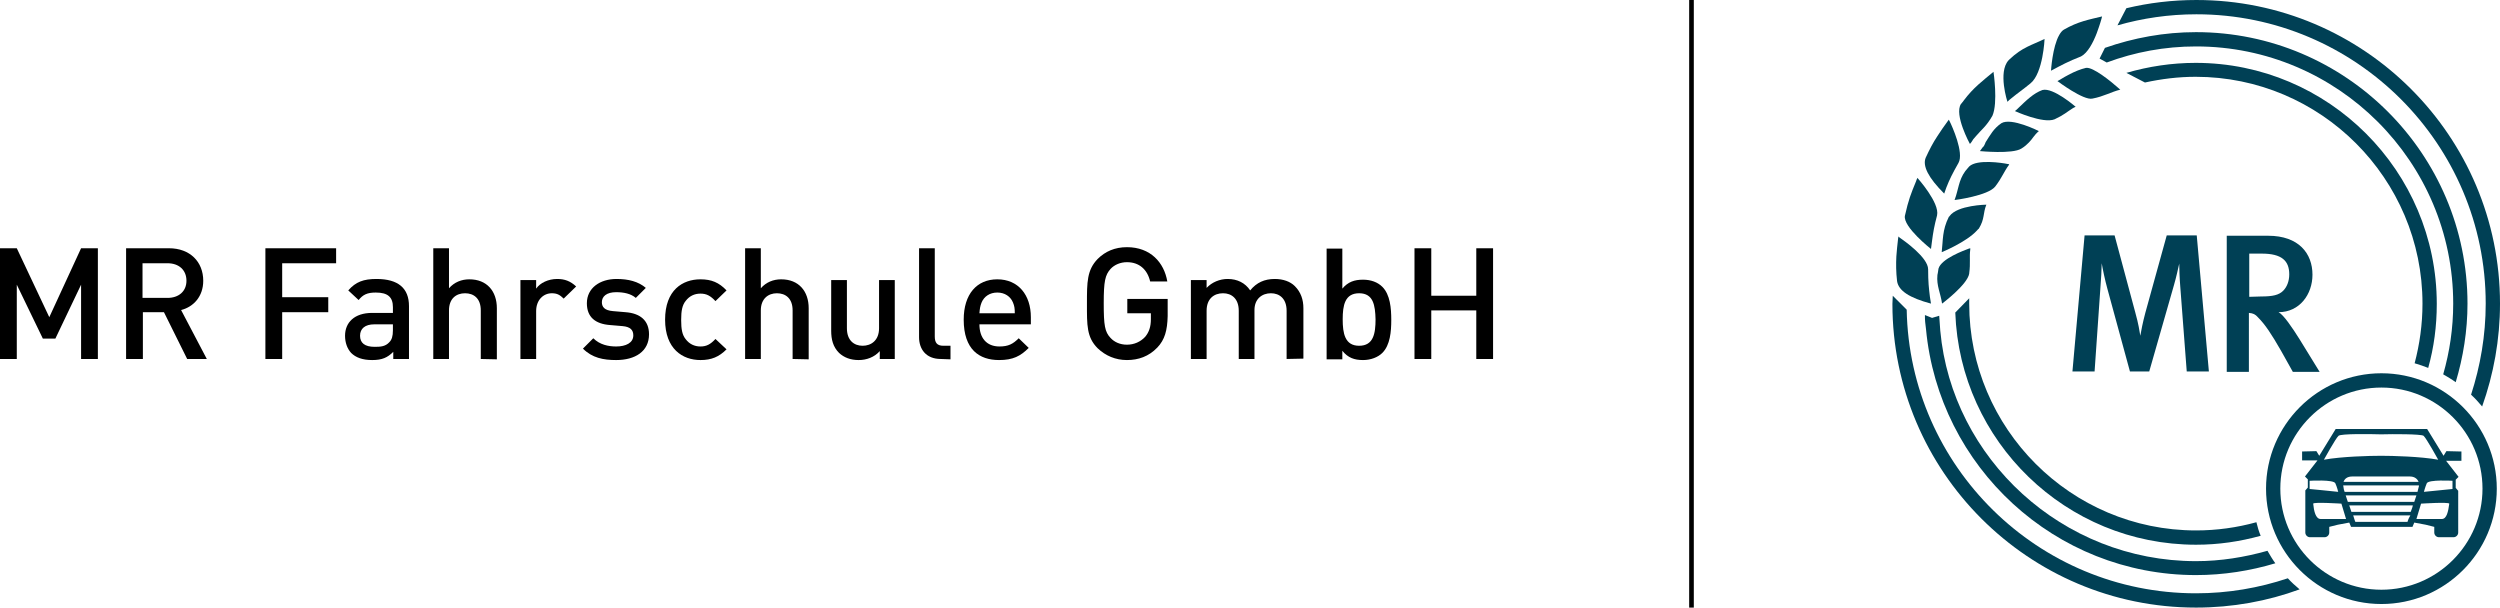 <?xml version="1.0" encoding="utf-8"?>
<!-- Generator: Adobe Illustrator 28.1.0, SVG Export Plug-In . SVG Version: 6.00 Build 0)  -->
<svg version="1.1" id="Ebene_1" xmlns="http://www.w3.org/2000/svg" xmlns:xlink="http://www.w3.org/1999/xlink" x="0px" y="0px"
	 viewBox="0 0 699.9 170.1" style="enable-background:new 0 0 699.9 170.1;" xml:space="preserve">
<style type="text/css">
	.st0{fill:#004055;}
</style>
<g>
	<g>
		<g>
			<path class="st0" d="M587,9.3L587,9.3C587,9.2,587,9.2,587,9.3c0.1-0.2,0.4-1.1,0.6-1.7c0.6-1.7,0.9-3,0.9-3
				c-3.7,0.9-6.7,1.4-10.7,3.7c-0.5,0.3-0.9,0.8-1.3,1.5l0,0c-1.9,3.3-2.3,10-2.3,10c3-1.6,4.8-2.6,8.4-4
				C584.5,14.8,586,11.9,587,9.3z"/>
			<path class="st0" d="M552.3,39.2c0.1-0.2,0.2-0.3,0.3-0.4c0,0,0.4-0.5,0.6-0.7c1.5-1.8,2.9-2.7,4.6-5.7
				c1.6-3.6,0.3-12.3,0.3-12.3c-3.1,2.6-5.6,4.4-8.3,8c-0.2,0.3-0.5,0.7-0.4,0.5c-0.1,0.2-0.2,0.3-0.4,0.5c-2,3,2.5,11.2,2.5,11.2
				C551.9,39.9,552.1,39.5,552.3,39.2z"/>
			<path class="st0" d="M540.6,69.7c0.1-0.8,0.2-1.6,0.3-2.3c0.3-2.3,0.6-4.1,1.4-7.1c0.8-3.5-5.5-10.5-5.5-10.5
				c-0.2,0.4-0.3,0.7-0.4,1l0,0c-1.4,3.4-2.1,5.1-3.1,9.6C532.7,63.5,540.6,69.7,540.6,69.7z"/>
			<path class="st0" d="M545.8,60.5c-0.1,0.1-0.1,0.2-0.2,0.2c-1.9,3.8-1.6,6.5-2,9.9c0,0,6.9-2.8,9.9-6.1c0.2-0.2,0.3-0.4,0.5-0.5
				c1.7-2.8,1.1-4.2,2.1-6.7C556.2,57.3,548,57.4,545.8,60.5z"/>
			<path class="st0" d="M558.6,52.2L558.6,52.2L558.6,52.2c1.9-2.5,2.4-4.1,3.8-6c0.1-0.2,0.1-0.2,0.1-0.2s-0.3-0.1-0.5-0.1
				c-1.4-0.3-8.5-1.4-10.7,0.7c-0.4,0.5-0.8,0.9-1.1,1.3c-1.9,2.6-1.9,5.2-3,8.1C547.3,56,556.6,54.8,558.6,52.2z"/>
			<path class="st0" d="M555.3,41c-0.1,0.1-0.1,0.2-0.2,0.2c-0.3,0.4-0.5,0.7-0.8,1.1c0,0,9.1,0.9,11.6-0.7c1-0.6,1.6-1.2,2.1-1.7
				l0,0l0,0l0,0l0,0c1.1-1.1,1.4-2,2.8-3.2c0,0-7.7-3.9-10.5-2.2c-2.2,1.5-3.1,3.3-4.4,5.3C555.7,40.4,555.3,41.1,555.3,41z"/>
			<path class="st0" d="M584,19c-3.1,0.7-6.6,2.9-6.6,2.9c-0.4,0.3-0.9,0.5-1.4,0.8c0,0,7.3,5.5,9.8,4.9c3.2-0.6,5.3-1.9,7.8-2.5
				c0,0-0.3-0.2-0.7-0.6C591.1,22.9,586,18.7,584,19z"/>
			<path class="st0" d="M571.8,25.2c-2.5,0.9-4.5,2.9-6.6,4.9c-0.3,0.3-0.7,0.7-1.1,1c0,0,7.9,3.6,11.1,2.3c2.6-1.2,3.5-2.1,5.1-3.1
				c0.2-0.1,0.5-0.3,0.8-0.4C581.1,29.9,574.8,24.4,571.8,25.2z"/>
			<path class="st0" d="M563,27.6L563,27.6c1.8-1.5,3.2-2.4,5.5-4.3c3.5-2.9,3.9-12.4,3.9-12.4c-3.7,1.8-6.2,2.3-9.8,5.7
				c-0.1,0.1-0.2,0.2-0.3,0.3c-3,3.3-0.3,11.6-0.3,11.6C562.4,28.1,562.7,27.8,563,27.6z"/>
			<path class="st0" d="M544.9,52.5c0.9-2.3,1.7-3.9,3.4-6.9c1.6-2.8-1.8-10.3-2.5-11.7c-0.1-0.1-0.2-0.4-0.2-0.4s-0.1,0.1-0.3,0.4
				c-1.1,1.5-2,2.8-2.9,4.2c-1.2,1.8-2.2,3.7-3.3,6.1c-0.9,2.3,0.8,5.6,5.2,10C544.5,53.6,544.7,53,544.9,52.5z"/>
			<path class="st0" d="M542.4,77c-0.3,3,0.9,5.1,1.3,8c0,0,7.1-5.3,7.6-8.4c0,0,0,0,0-0.1l0,0c0.4-2.9,0-4.4,0.3-6.7
				c0-0.2,0-0.3,0-0.3s-0.3,0.1-0.4,0.1c-1.3,0.5-7.7,2.8-8.5,5.6C542.6,76,542.5,76.5,542.4,77z"/>
			<path class="st0" d="M540.6,85c-0.1-0.7-0.2-1.3-0.3-1.9c-0.3-2.4-0.5-4.2-0.5-7.7c0-3.3-6.7-8-8-8.9c-0.1-0.1-0.3-0.3-0.3-0.3
				s0,0.1-0.1,0.5c-0.2,1.8-0.4,3.5-0.5,5.1c-0.1,2.1-0.1,4.3,0.2,6.9C531.5,81.4,534.6,83.4,540.6,85z"/>
			<path class="st0" d="M614.8,166.1c-44.2,0-80.2-35.5-81-79.4l-3.9-3.9c0,0.8-0.1,1.5-0.1,2.3c0,46.9,38.1,85,85,85
				c10.2,0,20-1.8,29-5.1c-1.2-1-2.3-2-3.3-3.1C632.4,164.6,623.8,166.1,614.8,166.1z"/>
			<path class="st0" d="M695.9,85c0,8.9-1.5,17.5-4.1,25.5c1.1,1,2.1,2.1,3.1,3.3c3.2-9,5-18.7,5-28.8c0-46.9-38.1-85-85-85
				c-6.8,0-13.3,0.8-19.6,2.3l-2.5,4.8c7-2,14.4-3.1,22.1-3.1C659.5,4,695.9,40.3,695.9,85z"/>
			<path class="st0" d="M679.8,103c1.6-5.7,2.4-11.7,2.4-17.9c0-37.2-30.3-67.5-67.5-67.5c-6.7,0-13.2,1-19.4,2.8l5.2,2.7
				c4.6-1,9.3-1.6,14.2-1.6c35,0,63.5,28.5,63.5,63.5c0,5.8-0.8,11.4-2.2,16.7C677.3,102.1,678.6,102.5,679.8,103z"/>
			<path class="st0" d="M614.8,148.5c-35,0-63.5-28.5-63.5-63.5c0-0.5,0-1,0-1.5l-3.9,4c1.3,36.1,31,65,67.4,65
				c6.3,0,12.3-0.9,18.1-2.5c-0.5-1.2-0.9-2.5-1.2-3.8C626.3,147.7,620.6,148.5,614.8,148.5z"/>
			<path class="st0" d="M589.8,17.5c7.8-2.9,16.2-4.5,25-4.5c39.7,0,72,32.3,72,72c0,6.9-1,13.5-2.8,19.8c1.2,0.7,2.4,1.4,3.5,2.2
				c2.1-7,3.3-14.4,3.3-22c0-41.9-34.1-76-76-76c-8.9,0-17.5,1.6-25.5,4.4l-1.5,3L589.8,17.5z"/>
			<path class="st0" d="M538.9,88.2c0,2,0.1,2,0.3,3.9c3.6,38.6,36.1,68.9,75.6,68.9c7.7,0,15.2-1.2,22.2-3.3
				c-0.8-1.1-1.5-2.3-2.2-3.5c-6.4,1.8-13.1,2.9-20,2.9c-37.4,0-68.3-28.7-71.6-64.5l-0.3-4.2l-2,0.6L538.9,88.2z"/>
			<rect x="472.9" y="0" width="1.3" height="170.1"/>
			<path class="st0" d="M580.2,104h6.2l1.6-23c0.2-2.4,0.4-6,0.4-7.3c0.2,1.3,0.9,4.7,1.6,7.2l6.3,23.1h5.4l6.9-24.1
				c0.7-2.4,1.2-4.8,1.5-6.1c0,1.2,0.1,4.2,0.3,6.6l1.8,23.6h6.2L615,65.9h-8.4l-6,21.7c-0.7,2.6-1.2,5.2-1.4,6.4
				c-0.2-1.2-0.5-3.3-1.4-6.5L592,65.9h-8.4L580.2,104z"/>
			<path class="st0" d="M641.9,104.1h7.5l-5.6-9.1c-2-3.2-4.5-6.9-5.9-7.6c5.9,0,9.5-5,9.5-10.5c0-5.9-3.8-10.9-12.4-10.9h-11.6
				v38.1h6.2V87.6c1.2,0.1,1.8,0.4,2.5,1.2c2.1,2.1,3.8,4.7,6.5,9.4L641.9,104.1z M629.7,83.1V71h3.5c5.6,0,7.7,2,7.7,5.8
				c0,2-0.7,3.6-1.7,4.6c-1.2,1.2-2.9,1.6-6.2,1.6L629.7,83.1L629.7,83.1z"/>
			<path class="st0" d="M634.4,136.8c0-17.8,14.5-32.3,32.3-32.3S699,119,699,136.8s-14.5,32.3-32.3,32.3S634.4,154.6,634.4,136.8z
				 M695,136.8c0-15.6-12.7-28.3-28.3-28.3s-28.3,12.7-28.3,28.3s12.7,28.3,28.3,28.3S695,152.4,695,136.8z"/>
			<path class="st0" d="M650,139.8"/>
		</g>
		<path class="st0" d="M688.9,126.4l-4-0.1l-0.8,1.3l-4.6-7.5h-12.8h-12.8l-4.6,7.5l-0.8-1.3l-4,0.1v2.5h4.3l-3.5,4.5l0.8,0.8v2.3
			l-0.7,0.8v11.8c0,0.7,0.6,1.3,1.3,1.3h4.1c0.7,0,1.3-0.6,1.3-1.3v-1.6l2.4-0.6l3.2-0.6l0.5,1.2h8.6h8.6l0.5-1.2l3.2,0.6l2.4,0.6
			v1.6c0,0.7,0.6,1.3,1.3,1.3h4.1c0.7,0,1.3-0.6,1.3-1.3v-11.7l-0.7-0.8v-2.3l0.8-0.8l-3.5-4.5h4.3v-2.6H688.9z M654.7,122
			c0.7-0.6,8.7-0.5,11.9-0.4c3.2-0.1,11.2-0.1,11.9,0.4c0.8,0.7,4.1,6.7,4.1,6.7c-4.9-0.9-12.9-1.1-16-1.1s-11.1,0.2-16,1.1
			C650.6,128.7,653.9,122.7,654.7,122z M666.6,135.9h10.6c0,0.2,0,0.4-0.1,0.6c-0.1,0.3-0.2,0.7-0.3,1.2h-10.2h-10.2
			c-0.2-0.5-0.3-1-0.3-1.2s-0.1-0.4-0.1-0.6H666.6z M656.1,134.9c0.3-0.9,1.1-1.5,2.4-1.5c1.5,0,5.8,0,8.1,0s6.5,0,8.1,0
			c1.3,0,2.1,0.7,2.4,1.5h-10.5H656.1z M646.7,134.6c0,0,6.6-0.4,7.1,0.7s0.8,2.4,0.8,2.4c-0.7-0.1-8-0.8-8-0.8v-2.3L646.7,134.6
			L646.7,134.6z M649.7,145.3c-1.4,0-1.9-2.2-2.1-4.3c0.1-0.5,7.9,0,7.9,0l1.3,4.3C656.8,145.3,651.1,145.3,649.7,145.3z M674,146.1
			h-7.3h-7.3c0,0-0.3-0.7-0.6-1.8h8h8C674.2,145.3,674,146.1,674,146.1z M674.9,143.3h-8.3h-8.3c-0.2-0.6-0.4-1.2-0.6-1.8h8.9h8.9
			C675.4,142.1,675.1,142.7,674.9,143.3z M666.6,140.5h-9.3c-0.2-0.6-0.4-1.2-0.6-1.8h9.9h9.9c-0.2,0.6-0.4,1.2-0.6,1.8H666.6z
			 M683.6,145.3c-1.4,0-7.1,0-7.1,0l1.3-4.3c0,0,7.7-0.5,7.9,0C685.4,143.2,685,145.3,683.6,145.3z M686.6,134.6v2.3
			c0,0-7.2,0.7-8,0.8c0,0,0.3-1.2,0.8-2.4C679.9,134.2,686.6,134.6,686.6,134.6z"/>
	</g>
	<g>
		<path d="M22.7,100.5V79.7l-7.2,15.1H12L4.7,79.7v20.8H0v-31h4.7l9.1,19.3l8.9-19.3h4.7v31H22.7z"/>
		<path d="M52.4,100.5l-6.5-13.1H40v13.1h-4.7v-31h12c5.9,0,9.6,3.8,9.6,9.1c0,4.4-2.7,7.3-6.2,8.2l7.2,13.7L52.4,100.5L52.4,100.5z
			 M46.9,73.7h-7v9.7h7c3.1,0,5.3-1.8,5.3-4.8C52.2,75.6,50.1,73.7,46.9,73.7z"/>
		<path d="M79,73.7v9.5h12.9v4.2H79v13.1h-4.7v-31h19.8v4.2L79,73.7L79,73.7z"/>
		<path d="M110.1,100.5v-2c-1.6,1.6-3.1,2.3-5.9,2.3c-2.7,0-4.6-0.7-5.9-2c-1.1-1.2-1.7-2.9-1.7-4.8c0-3.7,2.6-6.4,7.6-6.4h5.8V86
			c0-2.8-1.4-4.1-4.8-4.1c-2.4,0-3.6,0.6-4.8,2.1l-2.9-2.7c2.1-2.4,4.3-3.2,7.9-3.2c6.1,0,9.1,2.6,9.1,7.6v14.8L110.1,100.5
			L110.1,100.5z M110,90.8h-5.2c-2.6,0-4,1.2-4,3.2s1.3,3.1,4.1,3.1c1.7,0,3-0.1,4.1-1.3c0.7-0.7,1-1.7,1-3.3V90.8L110,90.8z"/>
		<path d="M134.6,100.5V86.9c0-3.4-2-4.8-4.4-4.8c-2.5,0-4.5,1.5-4.5,4.8v13.6h-4.4v-31h4.4v11.2c1.5-1.7,3.5-2.5,5.7-2.5
			c4.9,0,7.7,3.3,7.7,8.1v14.3L134.6,100.5L134.6,100.5z"/>
		<path d="M157.8,83.6c-1-1-1.8-1.5-3.3-1.5c-2.4,0-4.4,1.9-4.4,5v13.4h-4.4V78.4h4.4v2.4c1.1-1.6,3.4-2.7,5.9-2.7
			c2.1,0,3.7,0.6,5.3,2.1L157.8,83.6z"/>
		<path d="M172.5,100.8c-3.6,0-6.7-0.6-9.3-3.2l2.9-2.9c1.8,1.8,4.2,2.3,6.4,2.3c2.7,0,4.8-1,4.8-3.1c0-1.5-0.8-2.4-3-2.6l-3.5-0.3
			c-4.1-0.3-6.5-2.2-6.5-6.1c0-4.3,3.7-6.8,8.3-6.8c3.3,0,6.1,0.7,8.2,2.5l-2.8,2.8c-1.4-1.2-3.4-1.6-5.5-1.6c-2.7,0-4,1.2-4,2.8
			c0,1.3,0.7,2.3,3.1,2.5l3.5,0.3c4.1,0.3,6.6,2.3,6.6,6.2C181.7,98.4,177.8,100.8,172.5,100.8z"/>
		<path d="M196.1,100.8c-5,0-9.9-3.1-9.9-11.3c0-8.3,4.9-11.3,9.9-11.3c3.1,0,5.2,0.9,7.3,3.1l-3.1,3c-1.4-1.5-2.5-2.1-4.2-2.1
			s-3.1,0.7-4.1,2c-1,1.2-1.3,2.8-1.3,5.4s0.3,4.2,1.3,5.4c1,1.3,2.4,2,4.1,2s2.8-0.6,4.2-2.1l3.1,2.9
			C201.3,99.9,199.2,100.8,196.1,100.8z"/>
		<path d="M221.9,100.5V86.9c0-3.4-2-4.8-4.4-4.8s-4.5,1.5-4.5,4.8v13.6h-4.4v-31h4.4v11.2c1.5-1.7,3.5-2.5,5.7-2.5
			c4.9,0,7.7,3.3,7.7,8.1v14.3L221.9,100.5L221.9,100.5z"/>
		<path d="M246.3,100.5v-2.2c-1.5,1.7-3.7,2.5-5.9,2.5c-2.3,0-4.1-0.7-5.5-2c-1.7-1.7-2.2-3.8-2.2-6.2V78.4h4.4v13.5
			c0,3.4,2,4.9,4.4,4.9s4.6-1.5,4.6-4.9V78.4h4.4v22.1H246.3z"/>
		<path d="M263.4,100.5c-4.2,0-6.1-2.8-6.1-6.1V69.5h4.4v24.7c0,1.7,0.6,2.6,2.4,2.6h2v3.8L263.4,100.5L263.4,100.5L263.4,100.5z"/>
		<path d="M274.2,90.8c0,3.8,2,6.2,5.6,6.2c2.5,0,3.8-0.7,5.4-2.3l2.8,2.7c-2.3,2.3-4.4,3.4-8.3,3.4c-5.5,0-9.9-2.9-9.9-11.3
			c0-7.2,3.7-11.3,9.4-11.3c5.9,0,9.4,4.4,9.4,10.6v2L274.2,90.8L274.2,90.8z M283.6,84.7c-0.7-1.7-2.3-2.8-4.4-2.8
			s-3.7,1.1-4.4,2.8c-0.4,1-0.5,1.7-0.6,3h9.9C284.1,86.3,284,85.7,283.6,84.7z"/>
		<path d="M324,97.3c-2.4,2.5-5.3,3.5-8.5,3.5s-6-1.2-8.2-3.3c-3.1-3.1-3-6.5-3-12.5s0-9.4,3-12.5c2.1-2.1,4.8-3.3,8.2-3.3
			c6.6,0,10.4,4.3,11.3,9.6H322c-0.8-3.4-3.1-5.4-6.5-5.4c-1.8,0-3.5,0.7-4.6,1.9c-1.5,1.7-1.9,3.4-1.9,9.6s0.3,8,1.9,9.7
			c1.1,1.2,2.7,1.9,4.6,1.9c2,0,3.8-0.8,5.1-2.2c1.1-1.3,1.6-2.9,1.6-4.9v-1.7h-6.6v-4h11.3v4.8C326.8,92.5,326.1,95.1,324,97.3z"/>
		<path d="M360.2,100.5V87c0-3.4-2-4.9-4.4-4.9s-4.6,1.5-4.6,4.7v13.7h-4.4V87c0-3.4-2-4.9-4.4-4.9c-2.5,0-4.6,1.5-4.6,4.9v13.5
			h-4.4V78.4h4.4v2.2c1.5-1.6,3.7-2.5,5.9-2.5c2.7,0,4.9,1.1,6.3,3.2c1.8-2.2,4-3.2,6.9-3.2c2.3,0,4.3,0.7,5.6,2
			c1.7,1.7,2.4,3.8,2.4,6.2v14.1L360.2,100.5L360.2,100.5z"/>
		<path d="M387,98.8c-1.2,1.2-3.2,2-5.4,2c-2.4,0-4.2-0.6-5.8-2.6v2.4h-4.4v-31h4.4v11.2c1.6-1.9,3.4-2.5,5.8-2.5
			c2.2,0,4.1,0.7,5.4,2c2.2,2.2,2.5,6,2.5,9.3C389.5,92.8,389.2,96.6,387,98.8z M380.5,82.1c-4,0-4.6,3.4-4.6,7.3s0.6,7.4,4.6,7.4
			s4.6-3.4,4.6-7.4C385,85.5,384.5,82.1,380.5,82.1z"/>
		<path d="M413.3,100.5V86.9h-12.6v13.6H396v-31h4.7v13.3h12.6V69.5h4.7v31H413.3z"/>
	</g>
</g>
</svg>
